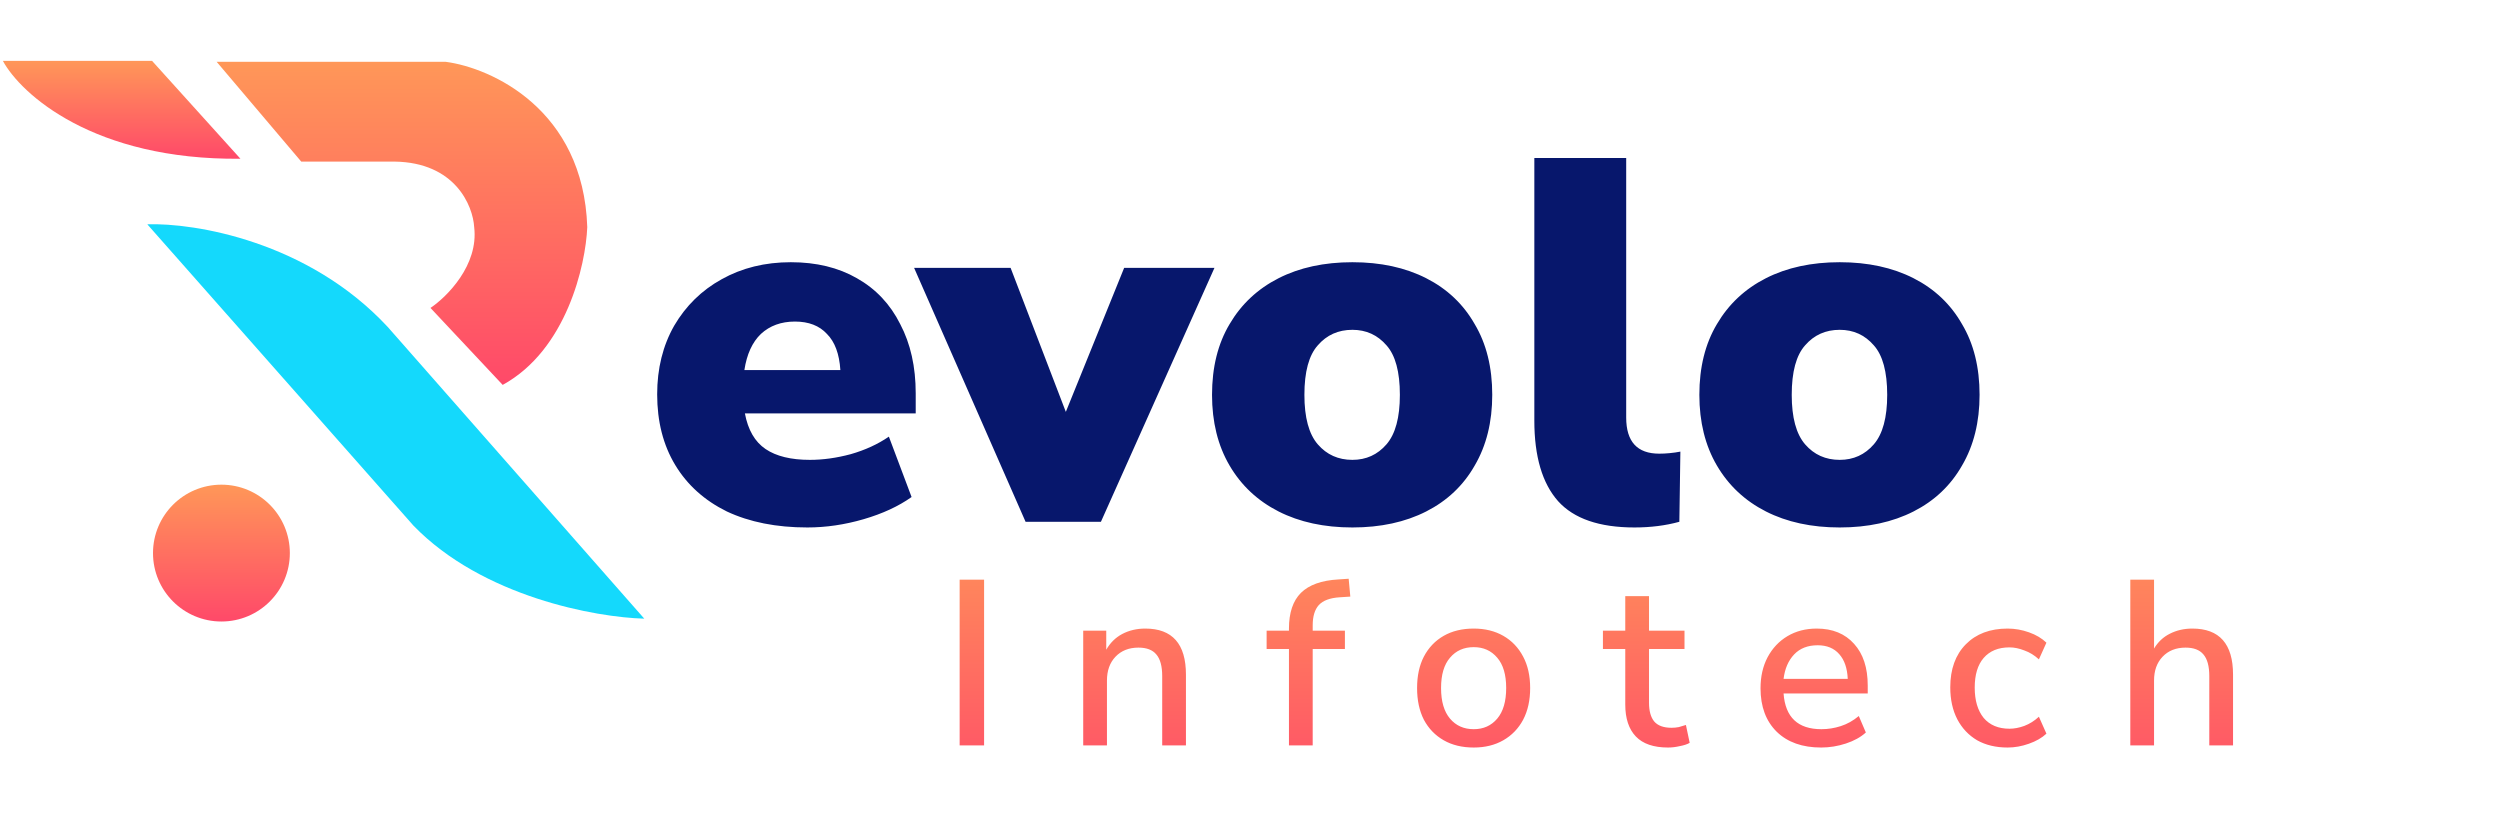 <svg width="436" height="142" viewBox="0 0 436 142" fill="none" xmlns="http://www.w3.org/2000/svg">
<path d="M140.8 91.99C135.4 91.99 130.72 91.06 126.76 89.2C122.86 87.28 119.86 84.58 117.76 81.1C115.66 77.62 114.61 73.51 114.61 68.77C114.61 64.27 115.6 60.28 117.58 56.8C119.62 53.32 122.38 50.62 125.86 48.7C129.4 46.72 133.42 45.73 137.92 45.73C142.36 45.73 146.2 46.66 149.44 48.52C152.74 50.38 155.26 53.05 157 56.53C158.8 59.95 159.7 63.97 159.7 68.59V72.1H129.91C130.45 74.98 131.65 77.05 133.51 78.31C135.37 79.57 137.95 80.2 141.25 80.2C143.53 80.2 145.9 79.87 148.36 79.21C150.88 78.49 153.1 77.47 155.02 76.15L158.98 86.68C156.7 88.3 153.91 89.59 150.61 90.55C147.31 91.51 144.04 91.99 140.8 91.99ZM138.64 56.08C136.24 56.08 134.26 56.8 132.7 58.24C131.2 59.68 130.24 61.78 129.82 64.54H146.56C146.38 61.72 145.6 59.62 144.22 58.24C142.9 56.8 141.04 56.08 138.64 56.08ZM178.861 91L159.421 46.72H176.251L185.881 71.83L196.051 46.72H211.801L192.001 91H178.861ZM235.858 91.99C230.938 91.99 226.648 91.06 222.988 89.2C219.328 87.34 216.478 84.67 214.438 81.19C212.398 77.71 211.378 73.6 211.378 68.86C211.378 64.06 212.398 59.95 214.438 56.53C216.478 53.05 219.328 50.38 222.988 48.52C226.648 46.66 230.938 45.73 235.858 45.73C240.778 45.73 245.068 46.66 248.728 48.52C252.388 50.38 255.208 53.05 257.188 56.53C259.228 59.95 260.248 64.06 260.248 68.86C260.248 73.6 259.228 77.71 257.188 81.19C255.208 84.67 252.388 87.34 248.728 89.2C245.068 91.06 240.778 91.99 235.858 91.99ZM235.858 80.2C238.258 80.2 240.238 79.3 241.798 77.5C243.358 75.7 244.138 72.82 244.138 68.86C244.138 64.84 243.358 61.96 241.798 60.22C240.238 58.42 238.258 57.52 235.858 57.52C233.398 57.52 231.388 58.42 229.828 60.22C228.268 61.96 227.488 64.84 227.488 68.86C227.488 72.82 228.268 75.7 229.828 77.5C231.388 79.3 233.398 80.2 235.858 80.2ZM285.048 91.99C278.928 91.99 274.488 90.46 271.728 87.4C268.968 84.28 267.588 79.6 267.588 73.36V27.55H283.608V72.82C283.608 77.02 285.528 79.12 289.368 79.12C289.968 79.12 290.568 79.09 291.168 79.03C291.828 78.97 292.458 78.88 293.058 78.76L292.878 91C290.478 91.66 287.868 91.99 285.048 91.99ZM320.848 91.99C315.928 91.99 311.638 91.06 307.978 89.2C304.318 87.34 301.468 84.67 299.428 81.19C297.388 77.71 296.368 73.6 296.368 68.86C296.368 64.06 297.388 59.95 299.428 56.53C301.468 53.05 304.318 50.38 307.978 48.52C311.638 46.66 315.928 45.73 320.848 45.73C325.768 45.73 330.058 46.66 333.718 48.52C337.378 50.38 340.198 53.05 342.178 56.53C344.218 59.95 345.238 64.06 345.238 68.86C345.238 73.6 344.218 77.71 342.178 81.19C340.198 84.67 337.378 87.34 333.718 89.2C330.058 91.06 325.768 91.99 320.848 91.99ZM320.848 80.2C323.248 80.2 325.228 79.3 326.788 77.5C328.348 75.7 329.128 72.82 329.128 68.86C329.128 64.84 328.348 61.96 326.788 60.22C325.228 58.42 323.248 57.52 320.848 57.52C318.388 57.52 316.378 58.42 314.818 60.22C313.258 61.96 312.478 64.84 312.478 68.86C312.478 72.82 313.258 75.7 314.818 77.5C316.378 79.3 318.388 80.2 320.848 80.2Z" fill="#07176C"/>
<path d="M167.362 130V101.095H171.626V130H167.362ZM188.912 130V109.992H192.93V113.313C193.613 112.11 194.542 111.195 195.718 110.566C196.92 109.937 198.26 109.623 199.736 109.623C204.464 109.623 206.829 112.302 206.829 117.659V130H202.688V117.905C202.688 116.183 202.346 114.926 201.663 114.133C201.007 113.34 199.968 112.944 198.547 112.944C196.879 112.944 195.54 113.477 194.529 114.543C193.545 115.582 193.053 116.962 193.053 118.684V130H188.912ZM224.794 130V113.19H220.899V109.992H224.794V109.623C224.794 106.862 225.491 104.785 226.885 103.391C228.306 101.997 230.479 101.218 233.404 101.054L235.208 100.931L235.495 104.047L233.609 104.17C231.941 104.279 230.739 104.73 230.001 105.523C229.29 106.316 228.935 107.491 228.935 109.049V109.992H234.552V113.19H228.935V130H224.794ZM257.02 130.369C254.997 130.369 253.248 129.945 251.772 129.098C250.296 128.251 249.148 127.062 248.328 125.531C247.535 123.973 247.139 122.128 247.139 119.996C247.139 117.864 247.535 116.033 248.328 114.502C249.148 112.944 250.296 111.741 251.772 110.894C253.248 110.047 254.997 109.623 257.02 109.623C258.988 109.623 260.71 110.047 262.186 110.894C263.662 111.741 264.81 112.944 265.63 114.502C266.45 116.033 266.86 117.864 266.86 119.996C266.86 122.128 266.45 123.973 265.63 125.531C264.81 127.062 263.662 128.251 262.186 129.098C260.71 129.945 258.988 130.369 257.02 130.369ZM257.02 127.171C258.715 127.171 260.081 126.556 261.12 125.326C262.159 124.096 262.678 122.319 262.678 119.996C262.678 117.673 262.159 115.91 261.12 114.707C260.081 113.477 258.715 112.862 257.02 112.862C255.298 112.862 253.918 113.477 252.879 114.707C251.84 115.91 251.321 117.673 251.321 119.996C251.321 122.319 251.84 124.096 252.879 125.326C253.918 126.556 255.298 127.171 257.02 127.171ZM290.908 130.369C288.394 130.369 286.521 129.727 285.291 128.442C284.061 127.157 283.446 125.299 283.446 122.866V113.19H279.551V109.992H283.446V103.965H287.587V109.992H293.778V113.19H287.587V122.538C287.587 123.987 287.888 125.08 288.489 125.818C289.118 126.556 290.129 126.925 291.523 126.925C291.961 126.925 292.384 126.884 292.794 126.802C293.204 126.693 293.614 126.57 294.024 126.433L294.68 129.549C294.27 129.795 293.696 129.986 292.958 130.123C292.248 130.287 291.564 130.369 290.908 130.369ZM317.614 130.369C314.334 130.369 311.751 129.453 309.865 127.622C307.979 125.763 307.036 123.235 307.036 120.037C307.036 117.987 307.446 116.183 308.266 114.625C309.113 113.04 310.275 111.81 311.751 110.935C313.227 110.06 314.922 109.623 316.835 109.623C319.596 109.623 321.769 110.511 323.354 112.288C324.939 114.037 325.732 116.456 325.732 119.545V120.939H311.054C311.355 125.094 313.555 127.171 317.655 127.171C318.803 127.171 319.924 126.993 321.017 126.638C322.138 126.283 323.19 125.695 324.174 124.875L325.404 127.745C324.502 128.565 323.34 129.207 321.919 129.672C320.498 130.137 319.063 130.369 317.614 130.369ZM316.999 112.534C315.277 112.534 313.91 113.067 312.899 114.133C311.888 115.199 311.273 116.62 311.054 118.397H322.247C322.165 116.538 321.673 115.103 320.771 114.092C319.869 113.053 318.612 112.534 316.999 112.534ZM350.131 130.369C348.081 130.369 346.305 129.945 344.801 129.098C343.325 128.223 342.177 127.007 341.357 125.449C340.537 123.864 340.127 122.005 340.127 119.873C340.127 116.702 341.029 114.201 342.833 112.37C344.637 110.539 347.07 109.623 350.131 109.623C351.389 109.623 352.632 109.842 353.862 110.279C355.092 110.716 356.104 111.318 356.896 112.083L355.584 114.994C354.819 114.283 353.972 113.764 353.042 113.436C352.14 113.081 351.279 112.903 350.459 112.903C348.519 112.903 347.015 113.518 345.949 114.748C344.911 115.951 344.391 117.673 344.391 119.914C344.391 122.155 344.911 123.918 345.949 125.203C347.015 126.46 348.519 127.089 350.459 127.089C351.279 127.089 352.14 126.925 353.042 126.597C353.972 126.242 354.819 125.709 355.584 124.998L356.896 127.95C356.104 128.688 355.079 129.276 353.821 129.713C352.591 130.15 351.361 130.369 350.131 130.369ZM371.525 130V101.095H375.666V113.108C376.349 111.96 377.265 111.099 378.413 110.525C379.588 109.924 380.9 109.623 382.349 109.623C387.078 109.623 389.442 112.302 389.442 117.659V130H385.301V117.905C385.301 116.183 384.959 114.926 384.276 114.133C383.62 113.34 382.581 112.944 381.16 112.944C379.493 112.944 378.153 113.477 377.142 114.543C376.158 115.582 375.666 116.962 375.666 118.684V130H371.525Z" fill="url(#paint0_linear_310_4755)"/>
<path d="M67.617 57.017C53.697 42.036 33.865 38.843 25.689 39.119L72.092 91.653C84.156 104.115 103.965 107.673 112.362 107.894L67.617 57.017Z" fill="#14D9FC"/>
<path d="M0.5 10.615H26.518L41.931 27.684C16.343 27.95 3.649 16.415 0.5 10.615Z" fill="url(#paint1_linear_310_4755)"/>
<path d="M77.726 10.78H37.787L52.536 28.181H68.777C79.383 28.314 82.477 35.86 82.698 39.616C83.493 46.245 77.947 51.769 75.075 53.703L87.669 67.126C98.806 61.027 102.142 46.245 102.419 39.616C101.756 19.067 85.681 11.83 77.726 10.78Z" fill="url(#paint2_linear_310_4755)"/>
<circle cx="38.616" cy="96.459" r="11.932" fill="url(#paint3_linear_310_4755)"/>
<defs>
<linearGradient id="paint0_linear_310_4755" x1="300" y1="89" x2="300" y2="142" gradientUnits="userSpaceOnUse">
<stop stop-color="#FF9758"/>
<stop offset="1" stop-color="#FF4969"/>
</linearGradient>
<linearGradient id="paint1_linear_310_4755" x1="21.215" y1="10.615" x2="21.215" y2="27.689" gradientUnits="userSpaceOnUse">
<stop stop-color="#FF9758"/>
<stop offset="1" stop-color="#FF4969"/>
</linearGradient>
<linearGradient id="paint2_linear_310_4755" x1="70.103" y1="10.78" x2="70.103" y2="67.126" gradientUnits="userSpaceOnUse">
<stop stop-color="#FF9758"/>
<stop offset="1" stop-color="#FF4969"/>
</linearGradient>
<linearGradient id="paint3_linear_310_4755" x1="38.616" y1="84.527" x2="38.616" y2="108.391" gradientUnits="userSpaceOnUse">
<stop stop-color="#FF9758"/>
<stop offset="1" stop-color="#FF4969"/>
</linearGradient>
</defs>
</svg>
